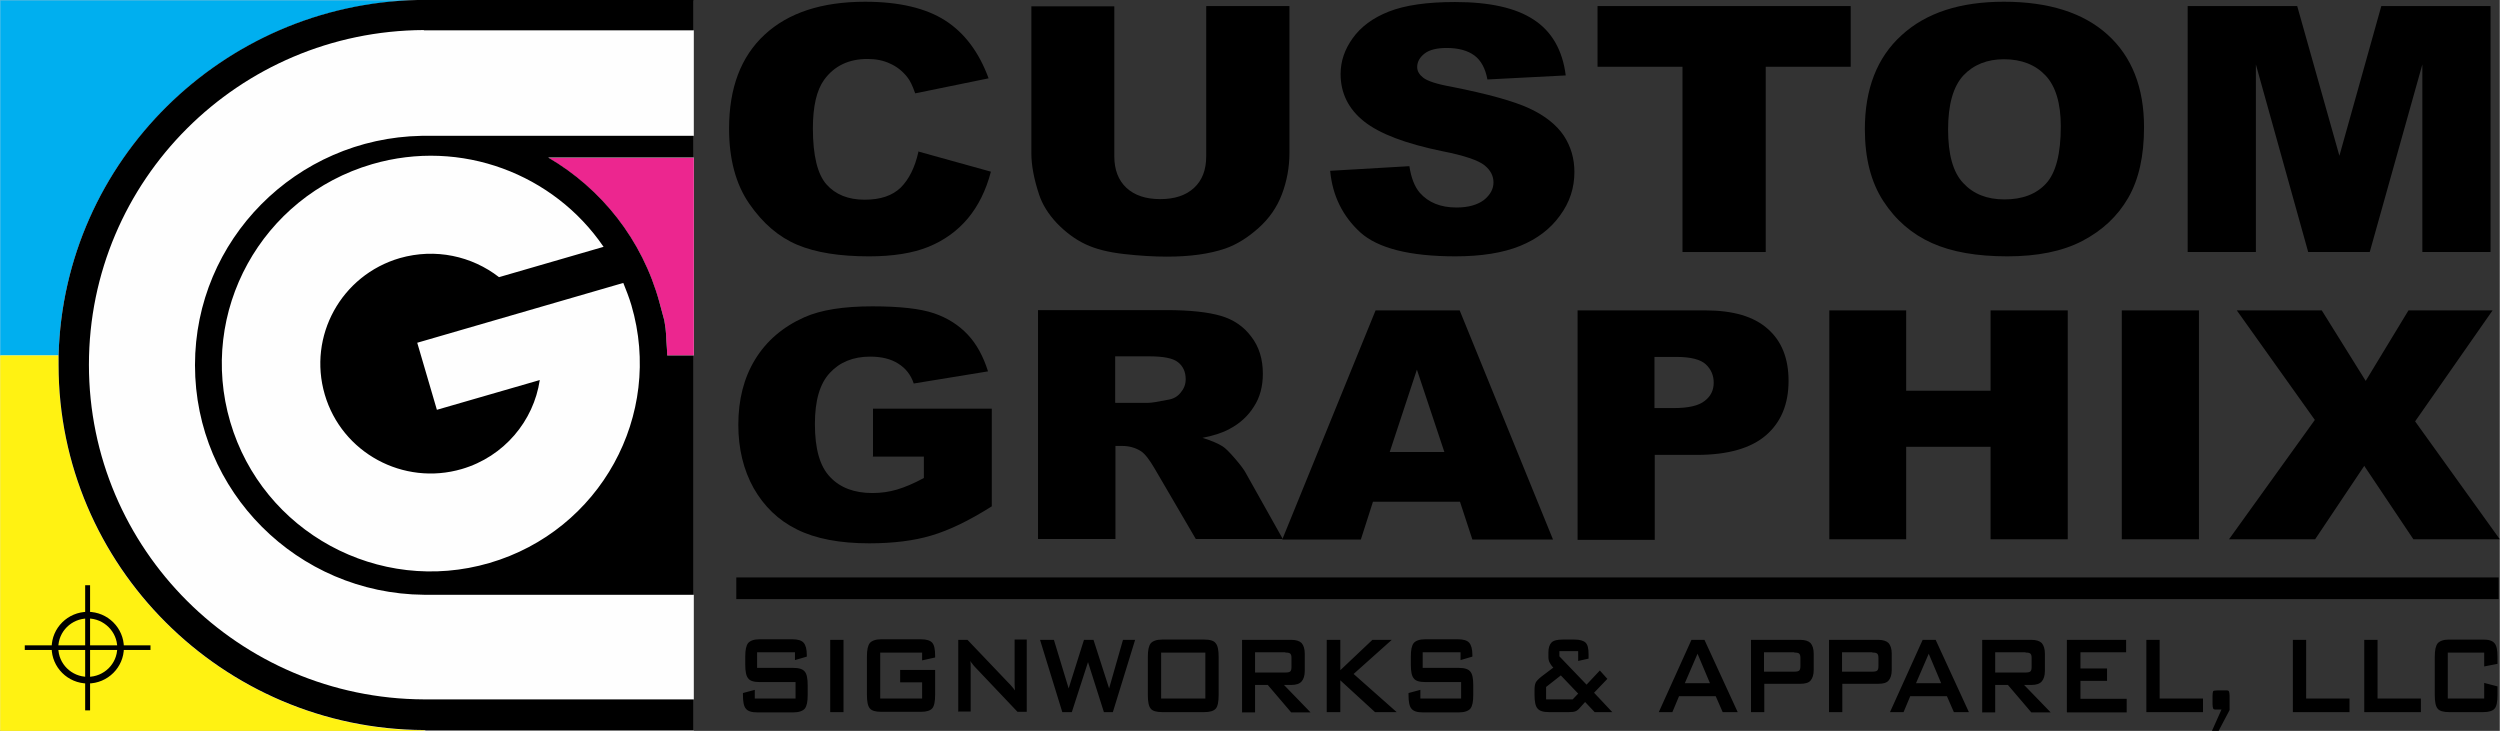 <?xml version="1.0" encoding="UTF-8"?>
<!DOCTYPE svg PUBLIC "-//W3C//DTD SVG 1.1//EN" "http://www.w3.org/Graphics/SVG/1.1/DTD/svg11.dtd">
<!-- Creator: CorelDRAW 2017 -->
<svg xmlns="http://www.w3.org/2000/svg" xml:space="preserve" width="86.487mm" height="25.285mm" version="1.1" style="shape-rendering:geometricPrecision; text-rendering:geometricPrecision; image-rendering:optimizeQuality; fill-rule:evenodd; clip-rule:evenodd"
viewBox="0 0 8649 2529"
 xmlns:xlink="http://www.w3.org/1999/xlink">
 <rect x="0" y="0" width="8649" height="2529" fill="#333333" stroke="none"/>
 <defs>
  <style type="text/css">
   <![CDATA[
    .fil1 {fill:#FEFEFE}
    .fil4 {fill:#FFF212;fill-rule:nonzero}
    .fil5 {fill:#EC268F;fill-rule:nonzero}
    .fil3 {fill:#00AFEF;fill-rule:nonzero}
    .fil0 {fill:black;fill-rule:nonzero}
    .fil2 {fill:black;fill-rule:nonzero}
   ]]>
  </style>
 </defs>
 <g id="guide">
  <g id="_1741700051184">
   <path class="fil0" d="M2750 2257l-131 0 0 54 125 0c20,0 33,4 40,13 7,8 10,24 10,47l0 34c0,23 -3,38 -10,47 -7,8 -20,13 -40,13l-124 0c-20,0 -33,-4 -40,-13 -7,-8 -10,-24 -10,-47l0 -7 41 -11 0 30 141 0 0 -57 -125 0c-19,0 -33,-4 -39,-13 -7,-8 -10,-24 -10,-47l0 -28c0,-23 3,-38 10,-47 7,-8 20,-13 39,-13l114 0c19,0 32,4 39,12 7,8 11,22 11,43l0 5 -41 12 0 -29zm122 207l0 -250 46 0 0 250 -46 0zm318 -206l-145 0 0 159 145 0 0 -56 -76 0 0 -43 121 0 0 86c0,23 -3,39 -10,47 -7,8 -20,12 -39,12l-138 0c-19,0 -33,-4 -39,-12 -7,-8 -10,-24 -10,-47l0 -132c0,-23 3,-38 10,-47 7,-8 20,-13 39,-13l138 0c19,0 32,4 39,12 7,8 10,23 10,45l0 6 -45 10 0 -28zm125 206l0 -250 32 0 141 148c5,5 9,9 13,14 4,4 7,9 10,13 -1,-14 -1,-24 -1,-30 0,-6 0,-10 0,-14l0 -132 42 0 0 250 -32 0 -147 -155c-3,-4 -7,-7 -9,-11 -3,-3 -5,-6 -7,-10 1,8 1,15 1,22 0,7 0,13 0,18l0 135 -42 0zm360 0l-77 -250 48 0 51 168 53 -168 33 0 54 168 48 -168 42 0 -77 250 -31 0 -55 -173 -56 173 -32 0zm296 -191c0,-23 3,-38 10,-47 7,-8 20,-13 39,-13l147 0c19,0 33,4 39,13 7,8 10,24 10,47l0 132c0,23 -3,39 -10,47 -7,8 -20,12 -39,12l-147 0c-19,0 -33,-4 -39,-12 -7,-8 -10,-24 -10,-47l0 -132zm46 144l153 0 0 -159 -153 0 0 159zm430 -160l-105 0 0 70 105 0c8,0 14,-1 17,-4 3,-3 4,-8 4,-16l0 -30c0,-7 -1,-12 -4,-15 -3,-3 -8,-4 -17,-4zm-150 207l0 -250 171 0c16,0 28,4 35,11 7,8 11,20 11,37l0 59c0,17 -4,29 -11,37 -7,8 -19,12 -35,12l-26 0 92 95 -67 0 -81 -95 -44 0 0 95 -46 0zm293 0l0 -250 47 0 0 105 111 -105 67 0 -132 118 149 132 -75 0 -120 -110 0 110 -47 0zm463 -207l-131 0 0 54 125 0c20,0 33,4 40,13 7,8 10,24 10,47l0 34c0,23 -3,38 -10,47 -7,8 -20,13 -40,13l-124 0c-20,0 -33,-4 -40,-13 -7,-8 -10,-24 -10,-47l0 -7 41 -11 0 30 141 0 0 -57 -125 0c-19,0 -33,-4 -39,-13 -7,-8 -10,-24 -10,-47l0 -28c0,-23 3,-38 10,-47 7,-8 20,-13 39,-13l114 0c19,0 32,4 39,12 7,8 11,22 11,43l0 5 -41 12 0 -29zm295 163l93 0 19 -20 -60 -63 -51 40 0 43zm11 44c-20,0 -33,-4 -40,-13 -7,-8 -10,-24 -10,-47l0 -16c0,-11 1,-19 4,-26 3,-6 10,-13 20,-21l41 -31c-6,-6 -10,-12 -13,-18 -3,-6 -4,-12 -4,-20l0 -14c0,-17 4,-28 11,-35 7,-7 20,-10 39,-10l40 0c19,0 32,4 39,11 7,7 10,20 10,40l0 15 -36 8 0 -34 -65 0 0 18 94 98 46 -49 26 29 -46 48 63 67 -61 0 -33 -35 -18 20c-5,6 -10,10 -15,12 -5,2 -12,3 -23,3l-71 0zm469 -100l88 0 -43 -102 -44 102zm-89 100l113 -250 45 0 115 250 -52 0 -24 -55 -127 0 -23 55 -46 0zm469 -207l-105 0 0 67 105 0c8,0 14,-1 17,-4 3,-3 4,-8 4,-16l0 -27c0,-7 -1,-12 -4,-15 -3,-3 -8,-4 -17,-4zm-150 207l0 -250 171 0c16,0 28,4 35,11 7,8 11,20 11,37l0 56c0,17 -4,29 -11,37 -7,8 -19,11 -35,11l-125 0 0 98 -46 0zm420 -207l-105 0 0 67 105 0c8,0 14,-1 17,-4 3,-3 4,-8 4,-16l0 -27c0,-7 -1,-12 -4,-15 -3,-3 -8,-4 -17,-4zm-150 207l0 -250 171 0c16,0 28,4 35,11 7,8 11,20 11,37l0 56c0,17 -4,29 -11,37 -7,8 -19,11 -35,11l-125 0 0 98 -46 0zm300 -100l88 0 -43 -102 -44 102zm-89 100l113 -250 45 0 115 250 -52 0 -24 -55 -127 0 -23 55 -46 0zm469 -207l-105 0 0 70 105 0c8,0 14,-1 17,-4 3,-3 4,-8 4,-16l0 -30c0,-7 -1,-12 -4,-15 -3,-3 -8,-4 -17,-4zm-150 207l0 -250 171 0c16,0 28,4 35,11 7,8 11,20 11,37l0 59c0,17 -4,29 -11,37 -7,8 -19,12 -35,12l-26 0 92 95 -67 0 -81 -95 -44 0 0 95 -46 0zm293 0l0 -250 205 0 0 43 -158 0 0 56 92 0 0 43 -92 0 0 62 160 0 0 47 -206 0zm275 0l0 -250 46 0 0 203 150 0 0 47 -196 0zm273 -75l6 0c3,0 6,1 7,4 1,3 2,7 2,14l0 50 -38 72 -23 0 33 -74 -22 0c-3,0 -6,-1 -7,-4 -1,-3 -2,-7 -2,-14l0 -30c0,-8 1,-12 2,-15 1,-2 6,-3 14,-3l28 0zm234 75l0 -250 46 0 0 203 150 0 0 47 -196 0zm247 0l0 -250 46 0 0 203 150 0 0 47 -196 0zm415 -206l-126 0 0 159 126 0 0 -54 46 12 0 30c0,23 -3,39 -10,47 -7,8 -20,12 -39,12l-119 0c-19,0 -33,-4 -39,-12 -7,-8 -10,-24 -10,-47l0 -132c0,-23 3,-38 10,-47 7,-8 20,-13 39,-13l119 0c19,0 32,4 39,13 7,8 10,24 10,47l0 24 -46 9 0 -48z"/>
   <polygon class="fil1" points="0,1 2400,1 2400,2528 0,2528 "/>
   <polygon class="fil2" points="2551,2069 8642,2069 8642,2002 2551,2002 "/>
   <path class="fil2" d="M2555 2065l6083 0 0 -60 -6083 0 0 60zm6087 8l-6095 0 0 -75 6098 0 0 75 -4 0z"/>
   <path class="fil3" d="M1444 1l-1444 0 0 1229 202 0c18,-671 566,-1214 1242,-1229z"/>
   <path class="fil4" d="M1466 2527c-697,-4 -1264,-570 -1264,-1263 0,-11 0,-23 0,-34l-202 0 0 1299 1470 0 0 -1 -5 0z"/>
   <path class="fil5" d="M2281 1046c0,0 7,25 17,63 7,37 7,70 7,70l2 29c0,8 1,15 1,22l92 0 0 -684 -504 0c185,108 326,285 385,501z"/>
   <path class="fil2" d="M3176 524l252 70c-17,65 -44,119 -80,162 -36,43 -82,76 -136,98 -54,22 -123,33 -206,33 -101,0 -184,-13 -248,-40 -64,-27 -119,-74 -166,-142 -47,-68 -70,-155 -70,-260 0,-141 41,-249 123,-325 82,-76 198,-114 348,-114 117,0 210,22 277,65 67,43 117,110 150,200l-254 52c-9,-26 -18,-45 -28,-57 -16,-20 -36,-36 -59,-46 -23,-11 -49,-16 -78,-16 -65,0 -115,24 -150,72 -26,36 -39,92 -39,168 0,94 16,159 47,194 31,35 75,53 132,53 55,0 96,-14 125,-42 28,-28 49,-69 61,-123z"/>
   <path class="fil2" d="M4174 21l287 0 0 508c0,50 -9,98 -26,143 -17,45 -44,84 -81,117 -37,33 -75,57 -115,71 -56,19 -123,28 -202,28 -45,0 -95,-3 -148,-9 -54,-6 -98,-17 -134,-34 -36,-17 -69,-42 -99,-73 -30,-32 -50,-65 -61,-98 -18,-54 -27,-102 -27,-144l0 -508 287 0 0 519c0,46 14,83 42,109 28,26 67,39 117,39 50,0 89,-13 117,-39 28,-26 42,-62 42,-109l0 -519z"/>
   <path class="fil2" d="M4602 591l274 -16c6,40 18,71 36,92 30,34 72,51 127,51 41,0 72,-9 95,-26 22,-18 33,-38 33,-61 0,-22 -10,-42 -31,-59 -21,-17 -70,-34 -147,-49 -126,-26 -216,-60 -270,-103 -54,-43 -81,-98 -81,-164 0,-44 14,-85 42,-124 28,-39 69,-70 125,-92 56,-22 132,-33 229,-33 119,0 210,20 272,61 62,40 100,105 111,193l-271 14c-7,-38 -22,-66 -45,-83 -23,-17 -55,-26 -96,-26 -33,0 -59,6 -76,19 -17,13 -26,29 -26,47 0,14 7,26 21,37 14,11 46,22 97,31 126,25 216,50 270,75 54,25 94,57 119,94 25,38 37,80 37,126 0,55 -16,105 -50,151 -33,46 -79,81 -138,105 -59,24 -134,36 -224,36 -158,0 -268,-28 -329,-83 -61,-56 -96,-127 -104,-212z"/>
   <polygon class="fil2" points="5527,21 6403,21 6403,231 6109,231 6109,872 5821,872 5821,231 5527,231 "/>
   <path class="fil2" d="M6740 448l0 0c0,86 17,148 52,185 35,38 82,57 143,57 62,0 110,-18 144,-55 34,-37 51,-103 51,-198 0,-80 -18,-139 -53,-176 -35,-37 -83,-56 -144,-56 -58,0 -105,19 -140,56 -35,38 -53,100 -53,187zm-288 -1c0,-139 42,-248 127,-325 85,-78 203,-116 354,-116 155,0 275,38 359,114 84,76 126,183 126,320 0,100 -18,181 -55,245 -37,64 -90,113 -159,149 -69,36 -156,53 -259,53 -105,0 -192,-15 -261,-46 -69,-31 -125,-79 -168,-145 -43,-66 -64,-149 -64,-249z"/>
   <polygon class="fil2" points="7569,21 7948,21 8094,539 8239,21 8617,21 8617,872 8381,872 8381,223 8199,872 7986,872 7805,223 7805,872 7569,872 "/>
   <path class="fil2" d="M3020 1579l0 -165 411 0 0 338c-79,50 -148,83 -209,101 -60,18 -132,27 -215,27 -102,0 -186,-16 -250,-48 -65,-32 -114,-80 -150,-143 -35,-63 -53,-136 -53,-219 0,-87 19,-162 58,-226 39,-64 96,-113 170,-146 58,-26 137,-38 236,-38 95,0 166,8 213,24 47,16 86,41 117,74 31,33 54,76 70,127l-257 42c-10,-30 -28,-53 -54,-69 -25,-16 -57,-24 -97,-24 -58,0 -105,19 -139,56 -35,37 -52,96 -52,177 0,86 17,147 53,184 35,37 84,55 146,55 30,0 58,-4 85,-12 27,-8 58,-21 93,-40l0 -74 -178 0z"/>
   <path class="fil2" d="M3859 1394l0 0 112 0c12,0 36,-4 71,-11 18,-3 32,-11 43,-25 11,-13 17,-28 17,-46 0,-25 -9,-45 -27,-59 -18,-14 -51,-20 -100,-20l-117 0 0 160zm-268 472l0 -793 444 0c82,0 145,7 189,20 44,13 79,37 105,72 27,35 40,78 40,128 0,44 -10,82 -31,114 -20,32 -48,58 -84,77 -23,13 -54,23 -94,31 32,10 55,20 69,29 10,6 24,20 43,42 19,22 31,38 37,49l129 230 -301 0 -142 -243c-18,-31 -34,-52 -48,-61 -19,-12 -41,-18 -65,-18l-23 0 0 322 -268 0z"/>
   <path class="fil2" d="M4997 1564l0 0 -95 -285 -94 285 189 0zm55 172l-302 0 -42 131 -272 0 323 -793 291 0 323 793 -279 0 -43 -131z"/>
   <path class="fil2" d="M5725 1412l0 0 65 0c51,0 87,-8 108,-25 21,-16 31,-37 31,-63 0,-25 -9,-46 -27,-63 -18,-17 -52,-26 -102,-26l-76 0 0 177zm-267 -338l442 0c96,0 168,21 216,64 48,42 72,102 72,180 0,80 -26,143 -78,188 -52,45 -132,68 -239,68l-146 0 0 294 -267 0 0 -793z"/>
   <polygon class="fil2" points="6329,1074 6595,1074 6595,1352 6887,1352 6887,1074 7154,1074 7154,1866 6887,1866 6887,1546 6595,1546 6595,1866 6329,1866 "/>
   <polygon class="fil2" points="7341,1074 7608,1074 7608,1866 7341,1866 "/>
   <polygon class="fil2" points="7739,1074 8033,1074 8185,1318 8333,1074 8624,1074 8356,1458 8649,1866 8350,1866 8180,1612 8010,1866 7712,1866 8009,1453 "/>
   <path class="fil2" d="M2088 854l0 0 -362 105c-94,-73 -220,-101 -343,-66 -203,59 -319,270 -260,472 59,202 272,317 474,258 147,-43 249,-167 270,-308l-356 103 -68 -232 713 -207c10,25 20,50 28,77 112,381 -108,780 -491,892 -383,112 -785,-107 -897,-488 -112,-381 108,-780 491,-892 309,-90 629,35 800,285zm-1414 410l0 0c0,436 354,790 792,794l934 0 0 -828 -92 0c0,-7 -1,-15 -1,-22l-2 -29c0,0 0,-33 -7,-70 -10,-37 -17,-63 -17,-63 -59,-216 -200,-393 -385,-501l504 0 0 -75 -942 0c-434,8 -784,360 -784,793zm898 -1263l0 -1 -106 0c-7,0 -14,0 -22,0 -676,15 -1224,558 -1242,1229 0,11 0,23 0,34 0,693 567,1260 1264,1263l5 0 0 1 929 0 0 -107 -934 0 0 0c-640,-3 -1159,-520 -1159,-1158 0,-638 518,-1155 1159,-1158l0 1 934 0 0 -106 -828 0z"/>
   <polygon class="fil2" points="311,2458 294,2458 294,2025 311,2025 "/>
   <polygon class="fil2" points="85,2233 520,2233 520,2249 85,2249 "/>
   <path class="fil2" d="M303 2365l0 0c69,0 125,-56 125,-124 0,-68 -56,-124 -125,-124 -69,0 -125,56 -125,124 0,68 56,124 125,124zm-102 -124c0,-56 46,-101 102,-101 56,0 102,46 102,101 0,56 -46,101 -102,101 -56,0 -102,-45 -102,-101z"/>
  </g>
 </g>
</svg>
